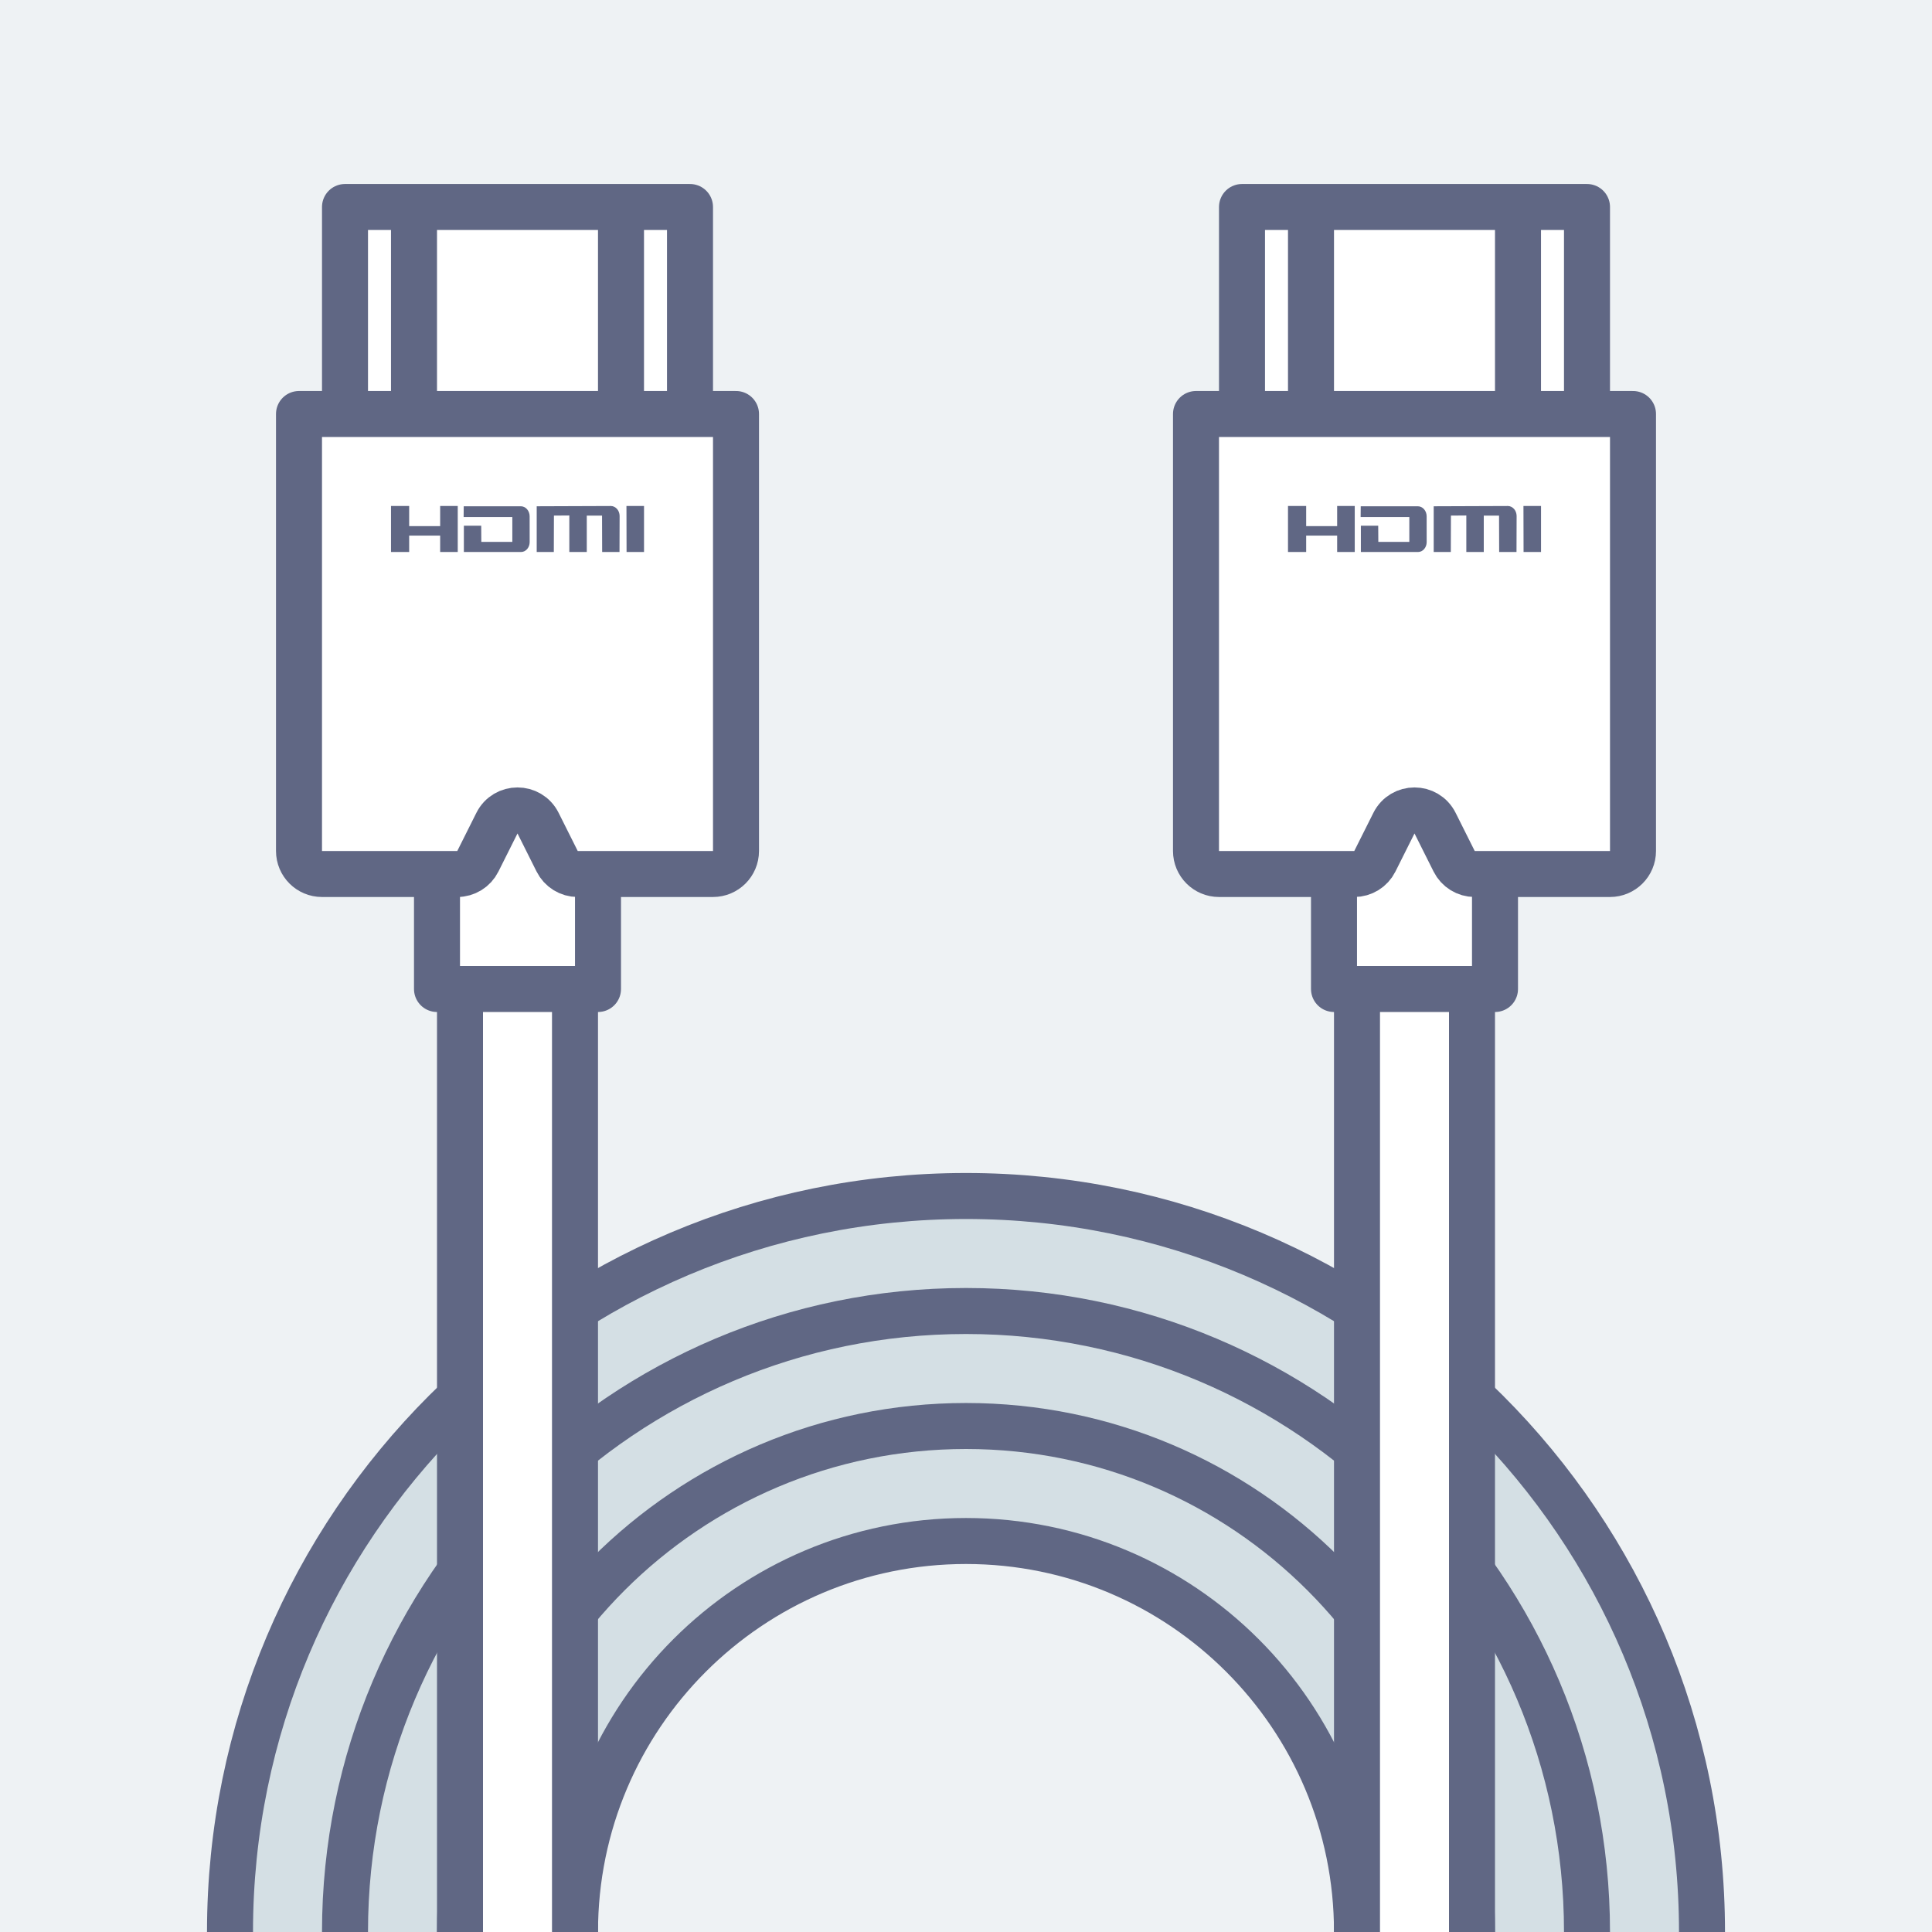 <svg width="84" height="84" viewBox="0 0 84 84" fill="none" xmlns="http://www.w3.org/2000/svg">
<rect x="0" y="0" width="84" height="84" fill="#333333" stroke="none"/>
<g clip-path="url(#clip0_1251_5734)">
<rect width="84" height="84" fill="#EEF2F4"/>
<path d="M42 116C59.673 116 74 101.673 74 84C74 66.327 59.673 52 42 52C24.327 52 10 66.327 10 84C10 101.673 24.327 116 42 116ZM64.25 84C64.25 96.288 54.288 106.25 42 106.25C29.712 106.25 19.75 96.288 19.75 84C19.75 71.712 29.712 61.75 42 61.75C54.288 61.75 64.25 71.712 64.25 84Z" fill="#D4DFE4" stroke="#606784" stroke-width="2"/>
<path d="M42 111C56.912 111 69 98.912 69 84C69 69.088 56.912 57 42 57C27.088 57 15 69.088 15 84C15 98.912 27.088 111 42 111ZM60.5 84C60.5 94.217 52.217 102.5 42 102.5C31.783 102.5 23.5 94.217 23.5 84C23.5 73.783 31.783 65.5 42 65.5C52.217 65.5 60.5 73.783 60.5 84Z" fill="#D4DFE4" stroke="#606784" stroke-width="2"/>
<path d="M42 106C54.15 106 64 96.15 64 84C64 71.85 54.15 62 42 62C29.85 62 20 71.85 20 84C20 96.15 29.85 106 42 106ZM59 84C59 93.389 51.389 101 42 101C32.611 101 25 93.389 25 84C25 74.611 32.611 67 42 67C51.389 67 59 74.611 59 84Z" fill="#D4DFE4" stroke="#606784" stroke-width="2"/>
<path d="M19 43V38H14C13.448 38 13 37.552 13 37V18H15V9H18H27H30V18H32V37C32 37.552 31.552 38 31 38H26V43H19Z" fill="white"/>
<path d="M19 38V43H26V38M19 38H19.882C20.261 38 20.607 37.786 20.776 37.447L21.606 35.789C21.974 35.052 23.026 35.052 23.394 35.789L24.224 37.447C24.393 37.786 24.739 38 25.118 38H26M19 38H14C13.448 38 13 37.552 13 37V18H15M26 38H31C31.552 38 32 37.552 32 37V18H30M15 18V9H18M15 18H18M30 18V9H27M30 18H27M18 9V18M18 9H27M18 18H27M27 9V18" stroke="#606784" stroke-width="2" stroke-linejoin="round"/>
<path d="M25 85H20V43H25V85Z" fill="white" stroke="#606784" stroke-width="2" stroke-linejoin="round"/>
<path d="M28.001 22L27.237 22L27.242 24H28.001V22ZM17.79 22L17 22V24H17.79V23.286L19.137 23.286V24H19.902V22L19.137 22V22.874L17.79 22.874V22ZM22.275 22.48V23.56H20.927L20.922 22.857H20.168V24H22.652C22.701 24 22.75 23.989 22.796 23.968C22.842 23.946 22.883 23.914 22.918 23.875C22.953 23.835 22.981 23.788 23 23.735C23.019 23.683 23.029 23.628 23.029 23.572L23.028 22.446C23.027 22.331 22.987 22.221 22.915 22.139C22.844 22.058 22.747 22.012 22.646 22.012H20.162L20.158 22.48H22.275ZM24.079 24L24.084 22.417L24.753 22.412V24H25.512V22.417H26.176L26.181 24H26.935L26.94 22.429C26.938 22.316 26.898 22.208 26.828 22.128C26.757 22.048 26.662 22.002 26.563 22L23.335 22.012L23.335 24H24.079Z" fill="#606784"/>
<path d="M58 43V38H53C52.448 38 52 37.552 52 37V18H54V9H57H66H69V18H71V37C71 37.552 70.552 38 70 38H65V43H58Z" fill="white"/>
<path d="M58 38V43H65V38M58 38H58.882C59.261 38 59.607 37.786 59.776 37.447L60.606 35.789C60.974 35.052 62.026 35.052 62.394 35.789L63.224 37.447C63.393 37.786 63.739 38 64.118 38H65M58 38H53C52.448 38 52 37.552 52 37V18H54M65 38H70C70.552 38 71 37.552 71 37V18H69M54 18V9H57M54 18H57M69 18V9H66M69 18H66M57 9V18M57 9H66M57 18H66M66 9V18" stroke="#606784" stroke-width="2" stroke-linejoin="round"/>
<path d="M64 85H59V43H64V85Z" fill="white" stroke="#606784" stroke-width="2" stroke-linejoin="round"/>
<path d="M67.001 22L66.237 22L66.242 24H67.001V22ZM56.79 22L56 22V24H56.79V23.286L58.137 23.286V24H58.902V22L58.137 22V22.874L56.79 22.874V22ZM61.275 22.48V23.56H59.927L59.922 22.857H59.168V24H61.652C61.701 24 61.75 23.989 61.796 23.968C61.842 23.946 61.883 23.914 61.918 23.875C61.953 23.835 61.981 23.788 62 23.735C62.019 23.683 62.029 23.628 62.029 23.572L62.028 22.446C62.027 22.331 61.987 22.221 61.915 22.139C61.844 22.058 61.747 22.012 61.646 22.012H59.162L59.158 22.48H61.275ZM63.079 24L63.084 22.417L63.753 22.412V24H64.512V22.417H65.176L65.181 24H65.935L65.94 22.429C65.938 22.316 65.898 22.208 65.828 22.128C65.757 22.048 65.662 22.002 65.563 22L62.335 22.012L62.335 24H63.079Z" fill="#606784"/>
</g>
<defs>
<clipPath id="clip0_1251_5734">
<rect width="84" height="84" fill="white"/>
</clipPath>
</defs>
</svg>
